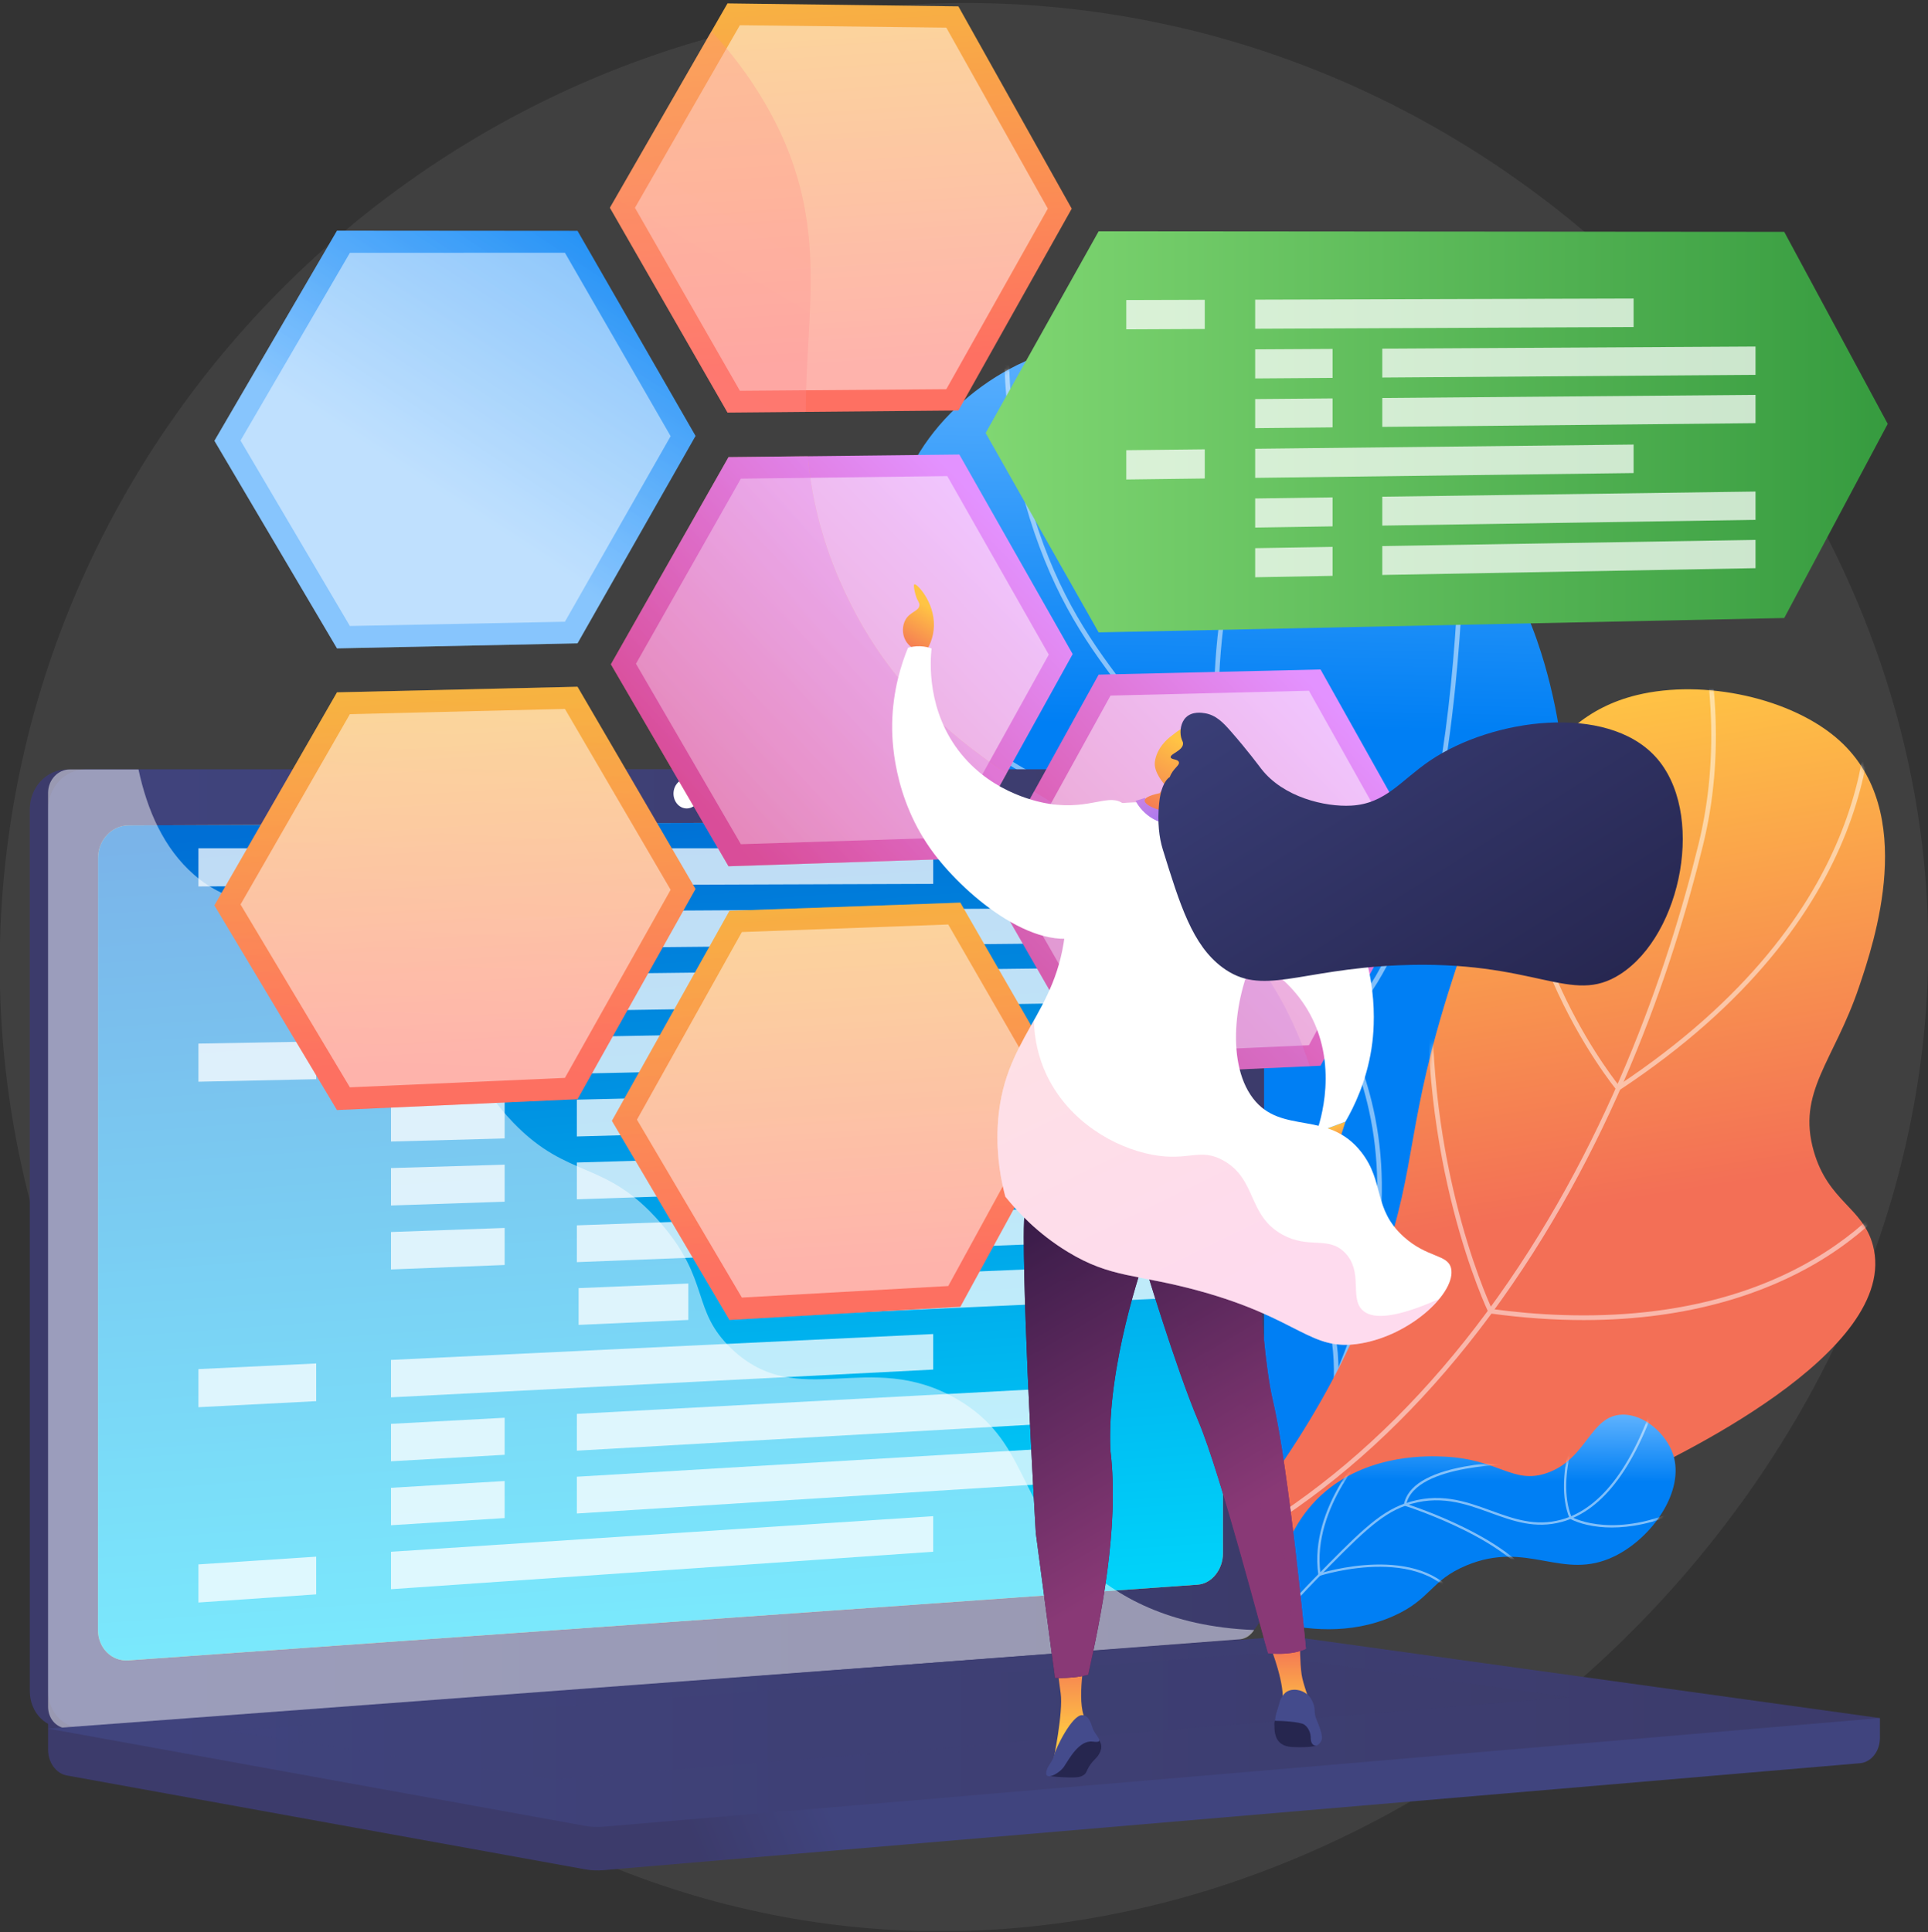 <svg width="500" height="501" viewBox="0 0 500 501" fill="none" xmlns="http://www.w3.org/2000/svg">
<rect x="0" y="0" width="500" height="501" fill="#333333" stroke="none"/>
<g clip-path="url(#clip0_799_10199)">
<path d="M257.782 0.88C129.746 -3.008 18.84 92.531 2.084 217.89C-16.237 354.953 84.596 478.277 208.666 498.03C362.989 522.598 512.673 380.467 499.233 226.276C489.107 110.106 387.933 4.832 257.782 0.88Z" fill="#404040"/>
<path d="M308.446 411.552C315.515 392.69 322.982 364.037 316.833 331.772C308.768 289.458 284.368 278.11 254.957 214.25C236.361 173.872 223.79 145.506 236.537 120.719C246.527 101.296 270.869 86.396 291.668 89.559C308.962 92.188 325.831 107.613 334.833 120.125C342.169 130.322 344.666 139.122 353.96 141.813C363.458 144.563 368.852 137.688 377.16 139.096C394.007 141.952 401.514 175.26 402.727 180.644C416.224 240.526 384.741 300.951 370.691 327.143C359.075 348.799 339.748 379.557 308.446 411.552Z" fill="url(#paint0_linear_799_10199)"/>
<mask id="mask0_799_10199" style="mask-type:luminance" maskUnits="userSpaceOnUse" x="231" y="89" width="176" height="323">
<path d="M308.446 411.552C315.515 392.69 322.982 364.037 316.833 331.772C308.768 289.458 284.368 278.11 254.957 214.25C236.361 173.872 223.79 145.506 236.537 120.719C246.527 101.296 270.869 86.396 291.668 89.559C308.962 92.188 325.831 107.613 334.833 120.125C342.169 130.322 344.666 139.122 353.96 141.813C363.458 144.563 368.852 137.688 377.16 139.096C394.007 141.952 401.514 175.26 402.727 180.644C416.224 240.526 384.741 300.951 370.691 327.143C359.075 348.799 339.748 379.557 308.446 411.552Z" fill="white"/>
</mask>
<g mask="url(#mask0_799_10199)">
<g opacity="0.5">
<path d="M298.268 428.861L297.39 428.045C315.972 408.06 330.534 387.982 340.673 368.366C355.624 339.441 360.445 312.348 355.002 287.838C350.739 268.64 340.492 251.633 326.31 228.093C314.989 209.302 305.27 197.004 296.696 186.155C285.491 171.977 276.64 160.779 269.533 141.702C262.321 122.343 259.352 101.023 260.708 78.337L261.904 78.408C260.558 100.927 263.503 122.082 270.656 141.284C277.697 160.185 286.496 171.318 297.635 185.412C306.232 196.29 315.976 208.618 327.336 227.475C341.041 250.223 351.866 268.19 356.172 287.579C361.677 312.37 356.82 339.736 341.737 368.916C331.548 388.628 316.923 408.796 298.268 428.861Z" fill="white"/>
<path d="M316.826 214.637C312.661 214.637 298.845 214.147 282.395 208.307C264.25 201.865 239.076 187.415 222.186 155.153L223.248 154.598C239.957 186.515 264.853 200.808 282.795 207.178C299.953 213.269 314.173 213.477 317.376 213.437C310.566 172.672 318.624 141.026 326.613 121.617C335.325 100.453 345.856 88.843 345.962 88.728L346.845 89.539C346.74 89.652 336.328 101.14 327.699 122.126C319.738 141.489 311.709 173.131 318.672 213.918L318.786 214.585L318.11 214.617C318.085 214.618 317.639 214.637 316.826 214.637Z" fill="white"/>
<path d="M347.955 266.213L347.576 265.999C347.355 265.875 325.18 253.455 300.514 245.355C275.971 237.296 234.482 250.774 234.066 250.911L233.691 249.774C234.111 249.635 275.975 236.036 300.887 244.217C323.885 251.768 344.72 263.056 347.779 264.743C365.715 247.851 373.158 208.158 376.245 177.741C379.616 144.52 378.653 114.904 378.643 114.608L379.84 114.567C379.85 114.863 380.816 144.561 377.437 177.862C372.89 222.663 363.079 252.289 348.275 265.918L347.955 266.213Z" fill="white"/>
<path d="M345.729 360.948L345.805 359.757C346.618 347.013 343.593 335.605 336.816 325.849C331.383 318.029 323.538 311.238 313.497 305.664C296.358 296.149 278.563 293.463 278.385 293.437L278.558 292.252C278.738 292.278 296.75 294.997 314.078 304.617C329.914 313.408 348.366 329.886 347.066 358.626C351.141 355.837 367.24 344.403 385.412 325.906C404.741 306.234 430.437 274.319 443.095 233.996L467.673 155.695L468.816 156.054L444.238 234.355C431.505 274.916 405.673 306.998 386.245 326.768C365.199 348.184 346.912 360.179 346.73 360.297L345.729 360.948Z" fill="white"/>
</g>
</g>
<path d="M311.44 406.263C343.243 406.162 383.743 401.497 422.399 383.549C432.263 378.969 493.204 350.674 485.698 322.865C483.054 313.069 474.15 311.606 470.386 298.571C465.926 283.125 475.572 275.292 482.121 255.922C486.028 244.365 497.464 210.54 477.084 192.077C464.906 181.044 441.918 175.996 424.5 180.244C398.952 186.476 390.396 211.489 376.65 254.062C364.465 291.8 367.783 301.002 358.534 328.024C351.67 348.079 338.645 375.726 311.44 406.263Z" fill="url(#paint1_linear_799_10199)"/>
<mask id="mask1_799_10199" style="mask-type:luminance" maskUnits="userSpaceOnUse" x="311" y="178" width="178" height="229">
<path d="M311.44 406.263C343.243 406.162 383.743 401.497 422.399 383.549C432.263 378.969 493.204 350.674 485.698 322.865C483.054 313.069 474.15 311.606 470.386 298.571C465.926 283.125 475.572 275.292 482.121 255.922C486.028 244.365 497.464 210.54 477.084 192.077C464.906 181.044 441.918 175.996 424.5 180.244C398.952 186.476 390.396 211.489 376.65 254.062C364.465 291.8 367.783 301.002 358.534 328.024C351.67 348.079 338.645 375.726 311.44 406.263Z" fill="white"/>
</mask>
<g mask="url(#mask1_799_10199)">
<g opacity="0.5">
<path d="M229.743 424.273C211.967 424.274 193.777 421.911 175.299 417.187L175.596 416.027C210.513 424.953 244.409 425.403 276.341 417.364C318.88 406.653 355.613 380.743 385.52 340.355C416.666 298.292 432.608 251.065 440.497 218.853C445.96 196.547 444.62 171.922 436.512 145.665L437.656 145.312C445.829 171.779 447.177 196.618 441.661 219.138C433.746 251.457 417.748 298.845 386.483 341.067C356.407 381.685 319.448 407.745 276.633 418.525C261.412 422.357 245.745 424.273 229.743 424.273Z" fill="white"/>
<path d="M419.52 283L419.177 282.585C419.087 282.476 410.056 271.45 402.681 254.551C395.867 238.939 389.102 214.966 395.568 189.419L396.73 189.713C390.346 214.932 397.04 238.631 403.779 254.072C410.284 268.977 418.068 279.247 419.765 281.402C486.84 236.841 485.67 186.645 483.706 172.297C483.646 171.858 483.626 171.701 483.626 171.588H484.824H484.225L484.824 171.582C484.827 171.663 484.854 171.849 484.893 172.134C486.885 186.69 488.09 237.682 419.969 282.704L419.52 283Z" fill="white"/>
<path d="M410.714 342.317C403.236 342.317 395.156 341.793 386.438 340.599L386.121 340.556L385.981 340.268C385.793 339.882 367.244 301.059 370.702 247.987L374.192 194.458L375.387 194.536L371.898 248.064C368.617 298.404 385.24 335.82 386.923 339.456C409.737 342.54 442.597 342.776 470.238 326.612C486.84 316.903 493.765 305.711 493.833 305.599L494.858 306.221C494.788 306.335 487.745 317.742 470.911 327.606C458.65 334.791 439.037 342.317 410.714 342.317Z" fill="white"/>
</g>
</g>
<path d="M330.146 420.571C330.065 417.34 329.876 398.29 343.902 386.618C355.643 376.847 370.966 377.557 374.515 377.721C388.807 378.383 392.347 385.004 401.14 381.99C411.581 378.41 412.308 367.113 420.647 366.845C426.4 366.66 432.143 371.84 433.902 377.194C436.991 386.59 428.542 398.757 418.707 403.562C405.157 410.183 396.271 399.263 380.252 405.962C370.942 409.854 371.124 414.72 361.378 419.063C350.061 424.105 338.364 422.647 330.146 420.571Z" fill="url(#paint2_linear_799_10199)"/>
<mask id="mask2_799_10199" style="mask-type:luminance" maskUnits="userSpaceOnUse" x="330" y="366" width="105" height="57">
<path d="M330.146 420.571C330.065 417.34 329.876 398.29 343.902 386.618C355.643 376.847 370.966 377.557 374.515 377.721C388.807 378.383 392.347 385.004 401.14 381.99C411.581 378.41 412.308 367.113 420.647 366.845C426.4 366.66 432.143 371.84 433.902 377.194C436.991 386.59 428.542 398.757 418.707 403.562C405.157 410.183 396.271 399.263 380.252 405.962C370.942 409.854 371.124 414.72 361.378 419.063C350.061 424.105 338.364 422.647 330.146 420.571Z" fill="white"/>
</mask>
<g mask="url(#mask2_799_10199)">
<g opacity="0.5">
<path d="M325.663 427.714L325.187 427.35C329.989 421.078 335.239 415.021 340.791 409.345C351.906 397.983 357.485 392.281 364.276 389.897C373.112 386.795 380.002 389.299 386.666 391.721C392.577 393.869 398.159 395.898 404.846 394.085C415.459 391.207 423.991 379.581 430.206 359.529L430.778 359.706C424.499 379.967 415.827 391.728 405.003 394.663C398.132 396.526 392.464 394.465 386.461 392.284C379.896 389.898 373.109 387.431 364.475 390.462C357.815 392.8 352.269 398.469 341.22 409.763C335.684 415.422 330.45 421.462 325.663 427.714Z" fill="white"/>
<path d="M417.998 396.116C416.85 396.116 415.814 396.056 414.894 395.962C409.911 395.451 407.254 393.898 407.144 393.833L407.057 393.781L407.019 393.687C402.604 382.708 409.773 366.874 409.846 366.715L410.39 366.965C410.319 367.121 403.299 382.63 407.536 393.365C408.58 393.923 419.027 399.045 436.36 391.067L436.61 391.611C428.893 395.163 422.565 396.116 417.998 396.116Z" fill="white"/>
<path d="M398.735 413.05C394.13 399.962 364.584 390.558 364.286 390.465L364.03 390.385L364.082 390.121C365.019 385.349 370.317 382.044 379.827 380.297C386.842 379.008 393.676 379.093 393.744 379.093L393.734 379.692C393.473 379.687 367.222 379.427 364.726 389.977C366.121 390.432 372.901 392.711 380.064 396.278C390.849 401.649 397.321 407.225 399.3 412.851L398.735 413.05Z" fill="white"/>
<path d="M379.461 418.062C371.454 399.36 342.575 408.533 342.284 408.628L341.946 408.738L341.894 408.387C339.292 390.652 355.24 374.574 355.401 374.414L355.823 374.839C355.665 374.996 340.136 390.657 342.439 407.954C345.762 406.966 372.269 399.744 380.012 417.826L379.461 418.062Z" fill="white"/>
</g>
</g>
<path d="M487.532 445.524L12.468 441.349V453.703C12.468 457.057 14.54 459.908 17.347 460.416L151.68 484.745C153.275 485.033 154.891 485.11 156.5 484.973L482.369 457.234C485.278 456.987 487.531 454.127 487.531 450.681V445.524H487.532Z" fill="url(#paint3_linear_799_10199)"/>
<path d="M315.133 425.496L17.381 448.098C12.053 448.502 7.721 444.205 7.721 438.498V209.864C7.721 204.157 12.053 199.531 17.381 199.531H315.133C319.522 199.531 323.072 203.713 323.072 208.872V415.553C323.072 420.711 319.522 425.163 315.133 425.496Z" fill="url(#paint4_linear_799_10199)"/>
<path d="M319.881 425.496L22.129 448.098C16.8 448.502 12.468 444.205 12.468 438.498V209.864C12.468 204.157 16.8 199.531 22.129 199.531H319.881C324.27 199.531 327.819 203.713 327.819 208.872V415.553C327.819 420.711 324.27 425.163 319.881 425.496Z" fill="url(#paint5_linear_799_10199)"/>
<path d="M310.605 410.925L33.28 430.557C28.944 430.864 25.421 427.337 25.421 422.678V222.509C25.421 217.85 28.944 214.058 33.28 214.038L310.605 212.806C314.226 212.79 317.155 216.216 317.155 220.46V402.778C317.155 407.021 314.226 410.668 310.605 410.925Z" fill="url(#paint6_linear_799_10199)"/>
<path d="M310.605 410.925L33.28 430.557C28.944 430.864 25.421 427.337 25.421 422.678V222.509C25.421 217.85 28.944 214.058 33.28 214.038L310.605 212.806C314.226 212.79 317.155 216.216 317.155 220.46V402.778C317.155 407.021 314.226 410.668 310.605 410.925Z" fill="url(#paint7_linear_799_10199)"/>
<path d="M181.52 205.785C181.52 207.91 179.988 209.637 178.095 209.643C176.201 209.649 174.663 207.928 174.663 205.799C174.663 203.67 176.201 201.943 178.095 201.941C179.988 201.94 181.52 203.661 181.52 205.785Z" fill="white"/>
<path opacity="0.48" d="M248.142 362.79C225.188 349.524 207.139 366.333 189.721 349.749C179.161 339.694 184.346 332.196 171.352 317.17C156.96 300.527 147.59 306.122 133.127 291.144C114.838 272.204 123.985 257.47 108.232 243.872C89.122 227.376 68.512 242.644 50.32 226.824C42.474 220.001 38.169 210.081 35.92 199.531H18.12C15.001 199.531 12.468 202.247 12.468 205.596V442.595C12.468 445.945 15.001 448.467 18.12 448.229L321.579 425.093C323.068 424.979 324.389 424.045 325.236 422.691C303.022 421.821 289.375 413.823 280.651 405.554C263.585 389.378 266.545 373.425 248.142 362.79Z" fill="white"/>
<path d="M331.748 424.472L12.468 448.262L151.68 473.474C153.275 473.762 154.891 473.839 156.5 473.702L487.532 445.524L336.827 424.633C335.142 424.399 333.442 424.345 331.748 424.472Z" fill="url(#paint8_linear_799_10199)"/>
<path opacity="0.3" d="M59.056 448.86L324.866 428.759L407.132 440.071L143.612 461.558L59.056 448.86Z" fill="url(#paint9_linear_799_10199)"/>
<g opacity="0.75">
<path d="M82.001 229.756L51.463 229.863V219.98H82.001V229.756Z" fill="white"/>
<path d="M242.008 229.198L101.399 229.689V219.98H242.008V229.198Z" fill="white"/>
<path d="M130.875 245.993L101.399 246.272V236.563L130.875 236.388V245.993Z" fill="white"/>
<path d="M285.498 244.531L149.603 245.816V236.276L285.498 235.466V244.531Z" fill="white"/>
<path d="M130.875 262.4L101.399 262.855V253.147L130.875 252.795V262.4Z" fill="white"/>
<path d="M285.498 260.017L149.603 262.112V252.572L285.498 250.951V260.017Z" fill="white"/>
<path d="M82.001 279.853L51.463 280.506V270.624L82.001 270.077V279.853Z" fill="white"/>
<path d="M242.008 276.432L101.399 279.439V269.731L242.008 267.215V276.432Z" fill="white"/>
<path d="M130.875 295.216L101.399 296.022V286.313L130.875 285.61V295.216Z" fill="white"/>
<path d="M285.498 290.987L149.603 294.704V285.164L285.498 281.922V290.987Z" fill="white"/>
<path d="M130.875 311.623L101.399 312.605V302.897L130.875 302.018V311.623Z" fill="white"/>
<path d="M285.498 306.473L149.603 310.999V301.459L285.498 297.407V306.473Z" fill="white"/>
<path d="M130.875 328.031L101.399 329.189V319.481L130.875 318.426V328.031Z" fill="white"/>
<path d="M285.498 321.958L149.603 327.295V317.755L285.498 312.893V321.958Z" fill="white"/>
<path d="M178.512 342.283L150.054 343.57V334.032L178.512 332.844V342.283Z" fill="white"/>
<path d="M306.249 336.505L196.6 341.465V332.089L306.249 327.512V336.505Z" fill="white"/>
<path d="M82.001 363.348L51.463 364.912V355.029L82.001 353.572V363.348Z" fill="white"/>
<path d="M242.008 355.156L101.399 362.355V352.647L242.008 345.938V355.156Z" fill="white"/>
<path d="M130.875 377.253L101.399 378.938V369.23L130.875 367.647V377.253Z" fill="white"/>
<path d="M285.498 368.414L149.603 376.183V366.643L285.498 359.349V368.414Z" fill="white"/>
<path d="M130.875 393.661L101.399 395.522V385.813L130.875 384.056V393.661Z" fill="white"/>
<path d="M285.498 383.9L149.603 392.478V382.939L285.498 374.834V383.9Z" fill="white"/>
<path d="M82.001 413.445L51.463 415.555V405.672L82.001 403.669V413.445Z" fill="white"/>
<path d="M242.008 402.389L101.399 412.104V402.396L242.008 393.172V402.389Z" fill="white"/>
</g>
<path d="M149.769 178.088L87.395 179.54L55.61 234.78L87.395 287.85L149.769 285.04L180.373 230.519L149.769 178.088Z" fill="url(#paint10_linear_799_10199)"/>
<path opacity="0.3" d="M149.769 178.088L87.395 179.54L55.61 234.78L87.395 287.85L149.769 285.04L180.373 230.519L149.769 178.088Z" fill="url(#paint11_linear_799_10199)"/>
<path opacity="0.47" d="M90.74 281.963L62.38 234.548L90.74 185.196L146.503 183.834L173.919 230.739L146.503 279.516L90.74 281.963Z" fill="white"/>
<path d="M342.468 173.603L284.919 174.942L255.616 227.948L284.919 278.952L342.468 276.36L370.726 224.016L342.468 173.603Z" fill="url(#paint12_linear_799_10199)"/>
<path opacity="0.47" d="M288.004 273.306L261.856 227.735L288.004 180.378L339.454 179.121L364.765 224.22L339.454 271.048L288.004 273.306Z" fill="white"/>
<path d="M149.769 59.875L87.395 59.826L55.61 114.302L87.395 168.136L149.769 166.827L180.373 113.042L149.769 59.875Z" fill="url(#paint13_linear_799_10199)"/>
<path opacity="0.3" d="M149.769 59.875L87.395 59.826L55.61 114.302L87.395 168.136L149.769 166.827L180.373 113.042L149.769 59.875Z" fill="url(#paint14_linear_799_10199)"/>
<path opacity="0.47" d="M90.74 162.332L62.38 114.234L90.74 65.564L146.503 65.544L173.919 113.108L146.503 161.226L90.74 162.332Z" fill="white"/>
<path d="M462.716 60.121L284.919 59.981L255.616 112.282L284.919 163.991L462.716 160.261L489.557 109.92L462.716 60.121Z" fill="url(#paint15_linear_799_10199)"/>
<path d="M249.049 234.072L189.185 236.19L158.692 290.648L189.185 342.284L249.049 338.863L278.433 285.108L249.049 234.072Z" fill="url(#paint16_linear_799_10199)"/>
<path opacity="0.3" d="M249.049 234.072L189.185 236.19L158.692 290.648L189.185 342.284L249.049 338.863L278.433 285.108L249.049 234.072Z" fill="url(#paint17_linear_799_10199)"/>
<path opacity="0.47" d="M192.395 336.483L165.186 290.348L192.395 241.695L245.914 239.739L272.235 285.395L245.914 333.486L192.395 336.483Z" fill="white"/>
<path d="M248.798 117.868L188.928 118.541L158.432 172.266L188.928 224.641L248.798 222.665L278.185 169.616L248.798 117.868Z" fill="url(#paint18_linear_799_10199)"/>
<path opacity="0.47" d="M192.138 218.917L164.927 172.122L192.138 124.123L245.663 123.46L271.986 169.753L245.663 217.212L192.138 218.917Z" fill="white"/>
<path d="M248.547 1.652L188.671 0.88L158.171 53.871L188.671 106.985L248.547 106.454L277.937 54.112L248.547 1.652Z" fill="url(#paint19_linear_799_10199)"/>
<path opacity="0.47" d="M191.881 101.338L164.667 53.884L191.881 6.539L245.412 7.168L271.738 54.099L245.412 100.925L191.881 101.338Z" fill="white"/>
<path opacity="0.73" d="M312.44 85.313L292.082 85.405V77.807L312.44 77.747V85.313Z" fill="white"/>
<path opacity="0.73" d="M423.654 84.808L325.512 85.253V77.708L423.654 77.419V84.808Z" fill="white"/>
<path opacity="0.73" d="M345.586 97.995L325.512 98.141V90.596L345.586 90.482V97.995Z" fill="white"/>
<path opacity="0.73" d="M455.271 97.2L358.476 97.903V90.41L455.271 89.861V97.2Z" fill="white"/>
<path opacity="0.73" d="M345.586 110.829L325.512 111.03V103.485L345.586 103.316V110.829Z" fill="white"/>
<path opacity="0.73" d="M455.271 109.734L358.476 110.7V103.208L455.271 102.396V109.734Z" fill="white"/>
<path opacity="0.73" d="M312.44 124.083L292.082 124.342V116.744L312.44 116.518V124.083Z" fill="white"/>
<path opacity="0.73" d="M423.654 122.671L325.512 123.918V116.373L423.654 115.282V122.671Z" fill="white"/>
<path opacity="0.73" d="M345.586 136.495L325.512 136.805V129.26L345.586 128.982V136.495Z" fill="white"/>
<path opacity="0.73" d="M455.271 134.804L358.476 136.297V128.805L455.271 127.466V134.804Z" fill="white"/>
<path opacity="0.73" d="M345.586 149.329L325.512 149.693V142.149L345.586 141.816V149.329Z" fill="white"/>
<path opacity="0.73" d="M455.271 147.339L358.476 149.095V141.603L455.271 140.001V147.339Z" fill="white"/>
<path opacity="0.3" d="M268.163 205.251L255.616 227.948L284.919 278.952L339.68 276.485C338.918 274.184 338.079 271.883 337.141 269.589C322.512 233.84 294.691 221.795 268.163 205.251Z" fill="url(#paint20_linear_799_10199)"/>
<g opacity="0.3">
<path d="M218.95 153.224C213.055 140.524 210.465 129.056 209.487 118.31L188.929 118.541L158.432 172.265L188.929 224.64L248.798 222.664L261.004 200.63C244.783 189.729 229.585 176.136 218.95 153.224Z" fill="url(#paint21_linear_799_10199)"/>
<path d="M218.95 153.224C213.055 140.524 210.465 129.056 209.487 118.31L188.929 118.541L158.432 172.265L188.929 224.64L248.798 222.664L261.004 200.63C244.783 189.729 229.585 176.136 218.95 153.224Z" fill="url(#paint22_linear_799_10199)"/>
</g>
<g opacity="0.3">
<path d="M198.259 26.526C194.284 19.744 189.645 13.632 184.508 8.113L158.171 53.871L188.671 106.985L208.98 106.805C208.912 79.675 215.745 56.36 198.259 26.526Z" fill="url(#paint23_linear_799_10199)"/>
</g>
<path d="M240.076 169.03C240.799 167.909 242.118 165.524 242.203 162.322C242.367 156.098 237.751 151.244 237.131 151.523C236.796 151.673 237.22 153.497 237.458 154.305C237.952 155.987 238.484 156.15 238.44 156.923C238.348 158.513 236.051 158.575 234.84 160.686C233.968 162.206 233.898 164.371 234.84 166.085C236.403 168.928 239.927 169.028 240.076 169.03Z" fill="url(#paint24_linear_799_10199)"/>
<path d="M338.671 304.197L336.897 298.093L344.304 292.604L348.92 290.878L346.187 299.42L338.671 304.197Z" fill="url(#paint25_linear_799_10199)"/>
<path d="M329.503 427.151C329.503 427.151 333.554 437.342 332.488 441.862C336.837 441.777 339.652 441.222 339.652 441.222C339.652 441.222 337.903 436.574 337.562 434.272C337.101 431.161 337.136 426.127 337.136 426.127L329.503 427.151Z" fill="url(#paint26_linear_799_10199)"/>
<path d="M284.846 450.987C285.108 451.304 285.573 451.964 285.612 452.86C285.633 453.346 285.522 453.746 285.382 454.114C284.691 455.932 283.606 456.171 282.436 458.1C281.72 459.279 281.855 459.634 281.2 460.166C280.336 460.867 279.291 460.907 278.386 460.917C276.855 460.935 274.652 460.88 271.878 460.55C273.332 458.676 274.878 456.772 276.522 454.85C277.243 454.008 277.963 453.184 278.681 452.381L282.956 450.937C283.586 450.954 284.216 450.971 284.846 450.987Z" fill="#26264F"/>
<path d="M281.291 430.233C281.291 430.233 278.848 442.983 281.957 446.553C284.605 450.123 280.678 447.576 280.678 447.576L275.987 451.67L273.173 456.531C273.173 456.531 275.763 444.053 275.072 439.101C274.381 434.149 274.036 430.809 274.036 430.809L281.291 430.233Z" fill="url(#paint27_linear_799_10199)"/>
<path d="M272.078 290.776C272.078 290.776 265.514 296.649 265.514 320.832C265.514 345.016 268.624 397.529 268.624 397.529L273.599 435.125C273.599 435.125 278.758 435.308 282.213 434.272C285.322 420.107 290.389 396.147 287.97 376.109C286.934 354.344 296.607 327.051 296.607 327.051C296.607 327.051 304.899 354.689 310.772 368.508C316.645 382.327 327.827 425.619 328.863 428.729C335.736 429.352 338.671 427.534 338.671 427.534C338.671 427.534 334.264 380.945 330.119 363.326C325.973 345.707 326.318 303.213 319.409 291.121C303.862 284.902 272.078 290.776 272.078 290.776Z" fill="url(#paint28_linear_799_10199)"/>
<path d="M272.079 290.775C272.079 290.775 265.514 296.648 265.514 320.831C265.514 345.015 268.624 397.528 268.624 397.528L273.599 435.124C273.599 435.124 278.758 435.307 282.213 434.271C285.322 420.107 290.389 396.146 287.971 376.108C286.934 354.343 296.607 327.05 296.607 327.05C296.607 327.05 304.899 354.688 310.772 368.507C316.645 382.326 327.827 425.619 328.863 428.728C335.736 429.351 338.671 427.534 338.671 427.534C338.671 427.534 334.264 380.944 330.119 363.325C325.973 345.706 326.319 303.212 319.409 291.12C303.863 284.901 272.079 290.775 272.079 290.775Z" fill="url(#paint29_linear_799_10199)"/>
<path opacity="0.25" d="M306.178 335.086C308.224 348.39 312.318 355.554 322.552 364.765C330.739 370.905 324.599 384.21 327.669 394.444C328.693 397.514 331.763 400.584 332.786 403.654C336.595 411.271 333.038 420.588 334.765 428.652C337.452 428.281 338.671 427.534 338.671 427.534C338.671 427.534 334.264 380.944 330.119 363.325C325.973 345.706 326.319 303.212 319.409 291.12C303.863 284.901 272.079 290.775 272.079 290.775C272.079 290.775 265.514 296.648 265.514 320.831C265.514 322.793 265.535 324.944 265.573 327.236C272.387 333.267 286.325 334.608 294.92 327.922C295.44 327.533 295.992 327.294 296.563 327.178C296.589 327.102 296.607 327.05 296.607 327.05C296.607 327.05 296.622 327.098 296.644 327.17C300.555 326.456 305.29 331.536 306.178 335.086Z" fill="url(#paint30_linear_799_10199)"/>
<path d="M331.422 445.729C331.422 445.729 330.412 445.729 330.496 447.034C330.581 448.338 330.042 452.824 335.174 453.034C340.306 453.245 341.098 452.671 341.266 452.671C341.435 452.671 339.92 448.38 339.92 448.38L338.279 446.276L333.862 445.814L331.422 445.729Z" fill="#26264F"/>
<path d="M342.802 450.233C342.693 449.149 342.087 447.444 341.477 446.072C340.571 444.033 341.315 443.27 340.448 441.413C340.149 440.771 339.858 440.163 339.225 439.559C339.08 439.42 337.663 438.112 335.601 438.178C335.195 438.191 334.57 438.219 333.895 438.579C333.099 439.003 332.7 439.64 332.36 440.199C331.825 441.078 331.947 441.348 331.123 443.866C331.057 444.068 330.912 444.508 330.8 445.114C330.715 445.578 330.68 445.968 330.665 446.234C332.011 446.234 337.186 446.445 338.279 447.244C339.373 448.043 339.92 449.39 339.92 450.736C339.92 452.082 340.593 452.713 341.266 452.671C341.868 452.633 343.063 451.52 342.802 450.233Z" fill="#444B8C"/>
<path d="M280.635 444.762C281.791 444.78 282.639 445.7 283.279 447.917C283.919 450.135 286.989 452.096 283.407 451.627C279.825 451.158 277.224 456.232 275.945 458.109C274.665 459.985 271.231 461.652 271.317 459.819C271.402 457.985 272.917 457.128 273.343 455.252C273.77 453.376 277.998 444.721 280.635 444.762Z" fill="#444B8C"/>
<path d="M341.389 293.694C342.239 291.331 347.544 275.808 338.97 261.65C331.951 250.061 319.805 246.28 318.073 245.768C307.531 242.655 302.248 246.655 298.921 242.974C293.277 236.727 299.671 215.45 312.038 211.188C325.979 206.384 342.703 224.857 349.48 236.99C358.371 252.908 356.183 268.729 355.669 271.987C354.332 280.455 351.224 286.913 348.92 290.878C346.41 291.817 343.9 292.756 341.389 293.694Z" fill="white"/>
<path d="M304.984 208.184C292.54 207.686 282.943 207.883 277.522 213.301C271.797 219.023 277.583 225.482 276.34 240.45C274.436 263.365 259.834 268.964 258.735 292.211C258.365 300.044 259.691 306.447 260.72 310.302C263.925 314.293 269.17 319.926 276.911 324.635C288.175 331.489 294.708 330.294 310.885 334.721C337.347 341.963 339.701 350.588 352.822 348.39C366.083 346.17 377.718 335.01 376.312 328.882C375.471 325.212 370.125 326.251 363.97 320.654C356.038 313.439 359.097 306.553 353.066 298.8C344.403 287.665 332.335 294.472 324.953 284.821C317.486 275.059 320.447 255.821 326.742 245.335C330.853 238.486 332.614 230.46 336.112 223.279C336.403 222.682 336.74 221.704 336.592 220.481C336.024 215.804 328.228 213.267 322.323 211.406C313.317 208.567 306.007 208.224 304.984 208.184Z" fill="white"/>
<path d="M294.502 207.669L296.957 206.914C296.957 206.914 297.598 210.237 305.49 210.652C309.87 210.652 312.701 208.198 312.701 208.198L314.378 209.42C314.378 209.42 310.699 214.016 304.848 213.899C297.296 213.748 294.502 207.669 294.502 207.669Z" fill="url(#paint31_linear_799_10199)"/>
<path d="M299.5 197.562C299.973 193.912 302.858 191.574 303.487 191.073C306.123 188.978 306.659 188.768 307.564 188.596L308.801 188.408C308.801 188.408 308.867 188.41 308.936 188.414C309.659 188.458 311.828 189.304 312.223 189.582C313.483 190.468 312.555 196.742 308.736 204.545C308.586 205.206 308.436 205.867 308.285 206.528C311.614 207.113 312.438 207.713 312.465 208.193C312.521 209.231 308.877 210.557 305.499 210.643C301.263 210.751 296.765 208.928 296.852 207.568C296.886 207.018 297.685 206.339 300.761 205.672C301.242 204.996 301.722 204.32 302.203 203.644C301.767 203.115 299.151 200.25 299.5 197.562Z" fill="url(#paint32_linear_799_10199)"/>
<path d="M304.736 196.187C305.697 195.612 306.429 196.848 305.976 197.928C305.524 199.008 304.003 199.684 303.08 199.04C302.158 198.396 303.443 196.961 304.736 196.187Z" fill="url(#paint33_linear_799_10199)"/>
<path d="M429.265 196.169C416.618 182.446 387.193 186.209 370.871 197.231C363.287 202.353 359.395 208.402 350.434 208.91C343.621 209.296 332.784 206.734 327.076 199.354C326.357 198.425 323.481 194.525 319.163 189.608C317.259 187.44 315.365 185.406 312.43 184.946C311.685 184.829 309.205 184.426 307.565 186.027C306.236 187.325 305.91 189.582 306.303 191.209C306.538 192.181 306.842 192.284 306.799 192.921C306.677 194.71 303.418 195.489 303.6 196.39C303.729 197.034 305.425 196.798 305.717 197.606C306.037 198.492 304.175 199.254 303.375 201.481C301.875 202.485 300.928 204.983 300.6 208.325C300.119 213.237 300.612 217.229 301.543 220.236C306.025 234.711 309.231 245.065 316.99 250.847C327.262 258.502 336.512 251.434 362.643 250.316C398.424 248.785 407.345 260.914 420.205 252.617C436.263 242.257 442.395 210.417 429.265 196.169Z" fill="url(#paint34_linear_799_10199)"/>
<path d="M241.588 168.158C241.269 171.152 240.189 184.396 249.325 195.578C257.861 206.027 269.949 208.114 272.196 208.453C283.065 210.096 287.753 205.412 291.551 208.603C297.996 214.02 294.571 235.971 282.903 241.884C269.75 248.549 250.657 232.537 242.285 221.444C231.3 206.891 231.305 190.919 231.369 187.621C231.536 179.051 233.732 172.228 235.471 167.985C236.186 167.77 237.273 167.532 238.607 167.578C239.877 167.623 240.903 167.908 241.588 168.158Z" fill="white"/>
<path opacity="0.25" d="M353.22 339.631C350.039 336.369 353.541 329.791 348.841 324.9C344.479 320.361 339.54 324.028 332.517 320.123C323.51 315.113 325.992 305.942 317.388 301.012C311.201 297.466 308.294 301.278 298.675 299.419C289.074 297.564 277.379 290.944 271.602 279.114C269.147 274.088 268.243 269.091 268.123 264.624C263.804 272.339 259.325 279.733 258.735 292.211C258.365 300.044 259.69 306.446 260.72 310.302C263.924 314.293 269.17 319.925 276.911 324.635C288.175 331.488 294.708 330.293 310.885 334.721C337.347 341.963 339.701 350.587 352.822 348.39C361.298 346.971 369.09 341.901 373.257 336.826C361.028 342.27 355.53 341.999 353.22 339.631Z" fill="url(#paint35_linear_799_10199)"/>
</g>
<defs>
<linearGradient id="paint0_linear_799_10199" x1="297.588" y1="188.152" x2="299.997" y2="81.454" gradientUnits="userSpaceOnUse">
<stop stop-color="#007FF4"/>
<stop offset="1" stop-color="#64B5FF"/>
</linearGradient>
<linearGradient id="paint1_linear_799_10199" x1="332.036" y1="192.221" x2="352.955" y2="322.993" gradientUnits="userSpaceOnUse">
<stop stop-color="#FFC444"/>
<stop offset="0.996" stop-color="#F36F56"/>
</linearGradient>
<linearGradient id="paint2_linear_799_10199" x1="369.726" y1="383.93" x2="369.846" y2="365.506" gradientUnits="userSpaceOnUse">
<stop stop-color="#007FF4"/>
<stop offset="1" stop-color="#64B5FF"/>
</linearGradient>
<linearGradient id="paint3_linear_799_10199" x1="213.124" y1="463.822" x2="179.748" y2="477.84" gradientUnits="userSpaceOnUse">
<stop stop-color="#40447E"/>
<stop offset="0.996" stop-color="#3C3B6B"/>
</linearGradient>
<linearGradient id="paint4_linear_799_10199" x1="158.82" y1="315.449" x2="124.216" y2="329.983" gradientUnits="userSpaceOnUse">
<stop stop-color="#40447E"/>
<stop offset="0.996" stop-color="#3C3B6B"/>
</linearGradient>
<linearGradient id="paint5_linear_799_10199" x1="12.468" y1="323.827" x2="327.819" y2="323.827" gradientUnits="userSpaceOnUse">
<stop stop-color="#40447E"/>
<stop offset="0.996" stop-color="#3C3B6B"/>
</linearGradient>
<linearGradient id="paint6_linear_799_10199" x1="32.725" y1="425.491" x2="352.843" y2="164.814" gradientUnits="userSpaceOnUse">
<stop stop-color="#FFC444"/>
<stop offset="0.996" stop-color="#F36F56"/>
</linearGradient>
<linearGradient id="paint7_linear_799_10199" x1="223.852" y1="443.609" x2="206.731" y2="206.037" gradientUnits="userSpaceOnUse">
<stop stop-color="#00E0FF"/>
<stop offset="1" stop-color="#006FD5"/>
</linearGradient>
<linearGradient id="paint8_linear_799_10199" x1="12.468" y1="449.087" x2="487.532" y2="449.087" gradientUnits="userSpaceOnUse">
<stop stop-color="#40447E"/>
<stop offset="0.996" stop-color="#3C3B6B"/>
</linearGradient>
<linearGradient id="paint9_linear_799_10199" x1="59.056" y1="445.158" x2="407.132" y2="445.158" gradientUnits="userSpaceOnUse">
<stop stop-color="#40447E"/>
<stop offset="0.996" stop-color="#3C3B6B"/>
</linearGradient>
<linearGradient id="paint10_linear_799_10199" x1="106.588" y1="275.585" x2="99.277" y2="161.028" gradientUnits="userSpaceOnUse">
<stop stop-color="#FE7062"/>
<stop offset="1" stop-color="#F7BD3D"/>
</linearGradient>
<linearGradient id="paint11_linear_799_10199" x1="121" y1="280.238" x2="126.181" y2="181.562" gradientUnits="userSpaceOnUse">
<stop stop-color="#FE7062"/>
<stop offset="1" stop-color="#F7BD3D"/>
</linearGradient>
<linearGradient id="paint12_linear_799_10199" x1="349.719" y1="187.278" x2="275.214" y2="258.289" gradientUnits="userSpaceOnUse">
<stop stop-color="#E392FF"/>
<stop offset="1" stop-color="#D94D99"/>
</linearGradient>
<linearGradient id="paint13_linear_799_10199" x1="162.865" y1="31.159" x2="103.564" y2="122.517" gradientUnits="userSpaceOnUse">
<stop stop-color="#007FF4"/>
<stop offset="0.996" stop-color="#87C5FE"/>
</linearGradient>
<linearGradient id="paint14_linear_799_10199" x1="162.865" y1="31.159" x2="103.564" y2="122.517" gradientUnits="userSpaceOnUse">
<stop stop-color="#007FF4"/>
<stop offset="0.996" stop-color="#87C5FE"/>
</linearGradient>
<linearGradient id="paint15_linear_799_10199" x1="255.616" y1="111.986" x2="489.557" y2="111.986" gradientUnits="userSpaceOnUse">
<stop stop-color="#80D772"/>
<stop offset="1" stop-color="#369B3F"/>
</linearGradient>
<linearGradient id="paint16_linear_799_10199" x1="207.617" y1="330.193" x2="200.215" y2="217.278" gradientUnits="userSpaceOnUse">
<stop stop-color="#FE7062"/>
<stop offset="1" stop-color="#F7BD3D"/>
</linearGradient>
<linearGradient id="paint17_linear_799_10199" x1="207.617" y1="330.193" x2="200.215" y2="217.278" gradientUnits="userSpaceOnUse">
<stop stop-color="#FE7062"/>
<stop offset="1" stop-color="#F7BD3D"/>
</linearGradient>
<linearGradient id="paint18_linear_799_10199" x1="256.331" y1="131.728" x2="180.75" y2="205.672" gradientUnits="userSpaceOnUse">
<stop stop-color="#E392FF"/>
<stop offset="1" stop-color="#D94D99"/>
</linearGradient>
<linearGradient id="paint19_linear_799_10199" x1="207.107" y1="95.129" x2="199.99" y2="-15.605" gradientUnits="userSpaceOnUse">
<stop stop-color="#FE7062"/>
<stop offset="1" stop-color="#F7BD3D"/>
</linearGradient>
<linearGradient id="paint20_linear_799_10199" x1="342.535" y1="98.062" x2="175.877" y2="670.404" gradientUnits="userSpaceOnUse">
<stop offset="0.004" stop-color="#E38DDD"/>
<stop offset="1" stop-color="#9571F6"/>
</linearGradient>
<linearGradient id="paint21_linear_799_10199" x1="211.76" y1="507.095" x2="209.518" y2="155.013" gradientUnits="userSpaceOnUse">
<stop offset="0.004" stop-color="#F36F56"/>
<stop offset="1" stop-color="#FFC444"/>
</linearGradient>
<linearGradient id="paint22_linear_799_10199" x1="242.285" y1="132.112" x2="168.108" y2="194.53" gradientUnits="userSpaceOnUse">
<stop stop-color="#E392FF"/>
<stop offset="1" stop-color="#D94D99"/>
</linearGradient>
<linearGradient id="paint23_linear_799_10199" x1="236.152" y1="-9.351" x2="-103.669" y2="566.767" gradientUnits="userSpaceOnUse">
<stop stop-color="#FF9085"/>
<stop offset="1" stop-color="#FB6FBB"/>
</linearGradient>
<linearGradient id="paint24_linear_799_10199" x1="240.449" y1="157.272" x2="233.327" y2="168.794" gradientUnits="userSpaceOnUse">
<stop stop-color="#FFC444"/>
<stop offset="0.996" stop-color="#F36F56"/>
</linearGradient>
<linearGradient id="paint25_linear_799_10199" x1="341.9" y1="293.639" x2="344.776" y2="299.553" gradientUnits="userSpaceOnUse">
<stop stop-color="#FFC444"/>
<stop offset="0.996" stop-color="#F36F56"/>
</linearGradient>
<linearGradient id="paint26_linear_799_10199" x1="334.577" y1="444.25" x2="334.577" y2="425.696" gradientUnits="userSpaceOnUse">
<stop stop-color="#FFC444"/>
<stop offset="0.996" stop-color="#F36F56"/>
</linearGradient>
<linearGradient id="paint27_linear_799_10199" x1="278.024" y1="449.538" x2="278.024" y2="427.177" gradientUnits="userSpaceOnUse">
<stop stop-color="#FFC444"/>
<stop offset="0.996" stop-color="#F36F56"/>
</linearGradient>
<linearGradient id="paint28_linear_799_10199" x1="265.514" y1="361.701" x2="338.671" y2="361.701" gradientUnits="userSpaceOnUse">
<stop stop-color="#311944"/>
<stop offset="1" stop-color="#893976"/>
</linearGradient>
<linearGradient id="paint29_linear_799_10199" x1="263.189" y1="307.166" x2="315.895" y2="395.69" gradientUnits="userSpaceOnUse">
<stop stop-color="#311944"/>
<stop offset="1" stop-color="#893976"/>
</linearGradient>
<linearGradient id="paint30_linear_799_10199" x1="283.938" y1="294.813" x2="336.643" y2="383.337" gradientUnits="userSpaceOnUse">
<stop stop-color="#311944"/>
<stop offset="1" stop-color="#893976"/>
</linearGradient>
<linearGradient id="paint31_linear_799_10199" x1="297.488" y1="197.533" x2="308.291" y2="214.704" gradientUnits="userSpaceOnUse">
<stop offset="0.004" stop-color="#E38DDD"/>
<stop offset="1" stop-color="#9571F6"/>
</linearGradient>
<linearGradient id="paint32_linear_799_10199" x1="310.53" y1="194.898" x2="298.657" y2="214.104" gradientUnits="userSpaceOnUse">
<stop stop-color="#FFC444"/>
<stop offset="0.996" stop-color="#F36F56"/>
</linearGradient>
<linearGradient id="paint33_linear_799_10199" x1="306.276" y1="192.297" x2="299.5" y2="213.07" gradientUnits="userSpaceOnUse">
<stop stop-color="#FFC444"/>
<stop offset="0.996" stop-color="#F36F56"/>
</linearGradient>
<linearGradient id="paint34_linear_799_10199" x1="302.798" y1="112.864" x2="402.302" y2="271.019" gradientUnits="userSpaceOnUse">
<stop stop-color="#444B8C"/>
<stop offset="0.996" stop-color="#26264F"/>
</linearGradient>
<linearGradient id="paint35_linear_799_10199" x1="264.703" y1="216.048" x2="321.235" y2="332.295" gradientUnits="userSpaceOnUse">
<stop stop-color="#FF9085"/>
<stop offset="1" stop-color="#FB6FBB"/>
</linearGradient>
<clipPath id="clip0_799_10199">
<rect width="500" height="500" fill="white" transform="translate(0 0.738)"/>
</clipPath>
</defs>
</svg>
